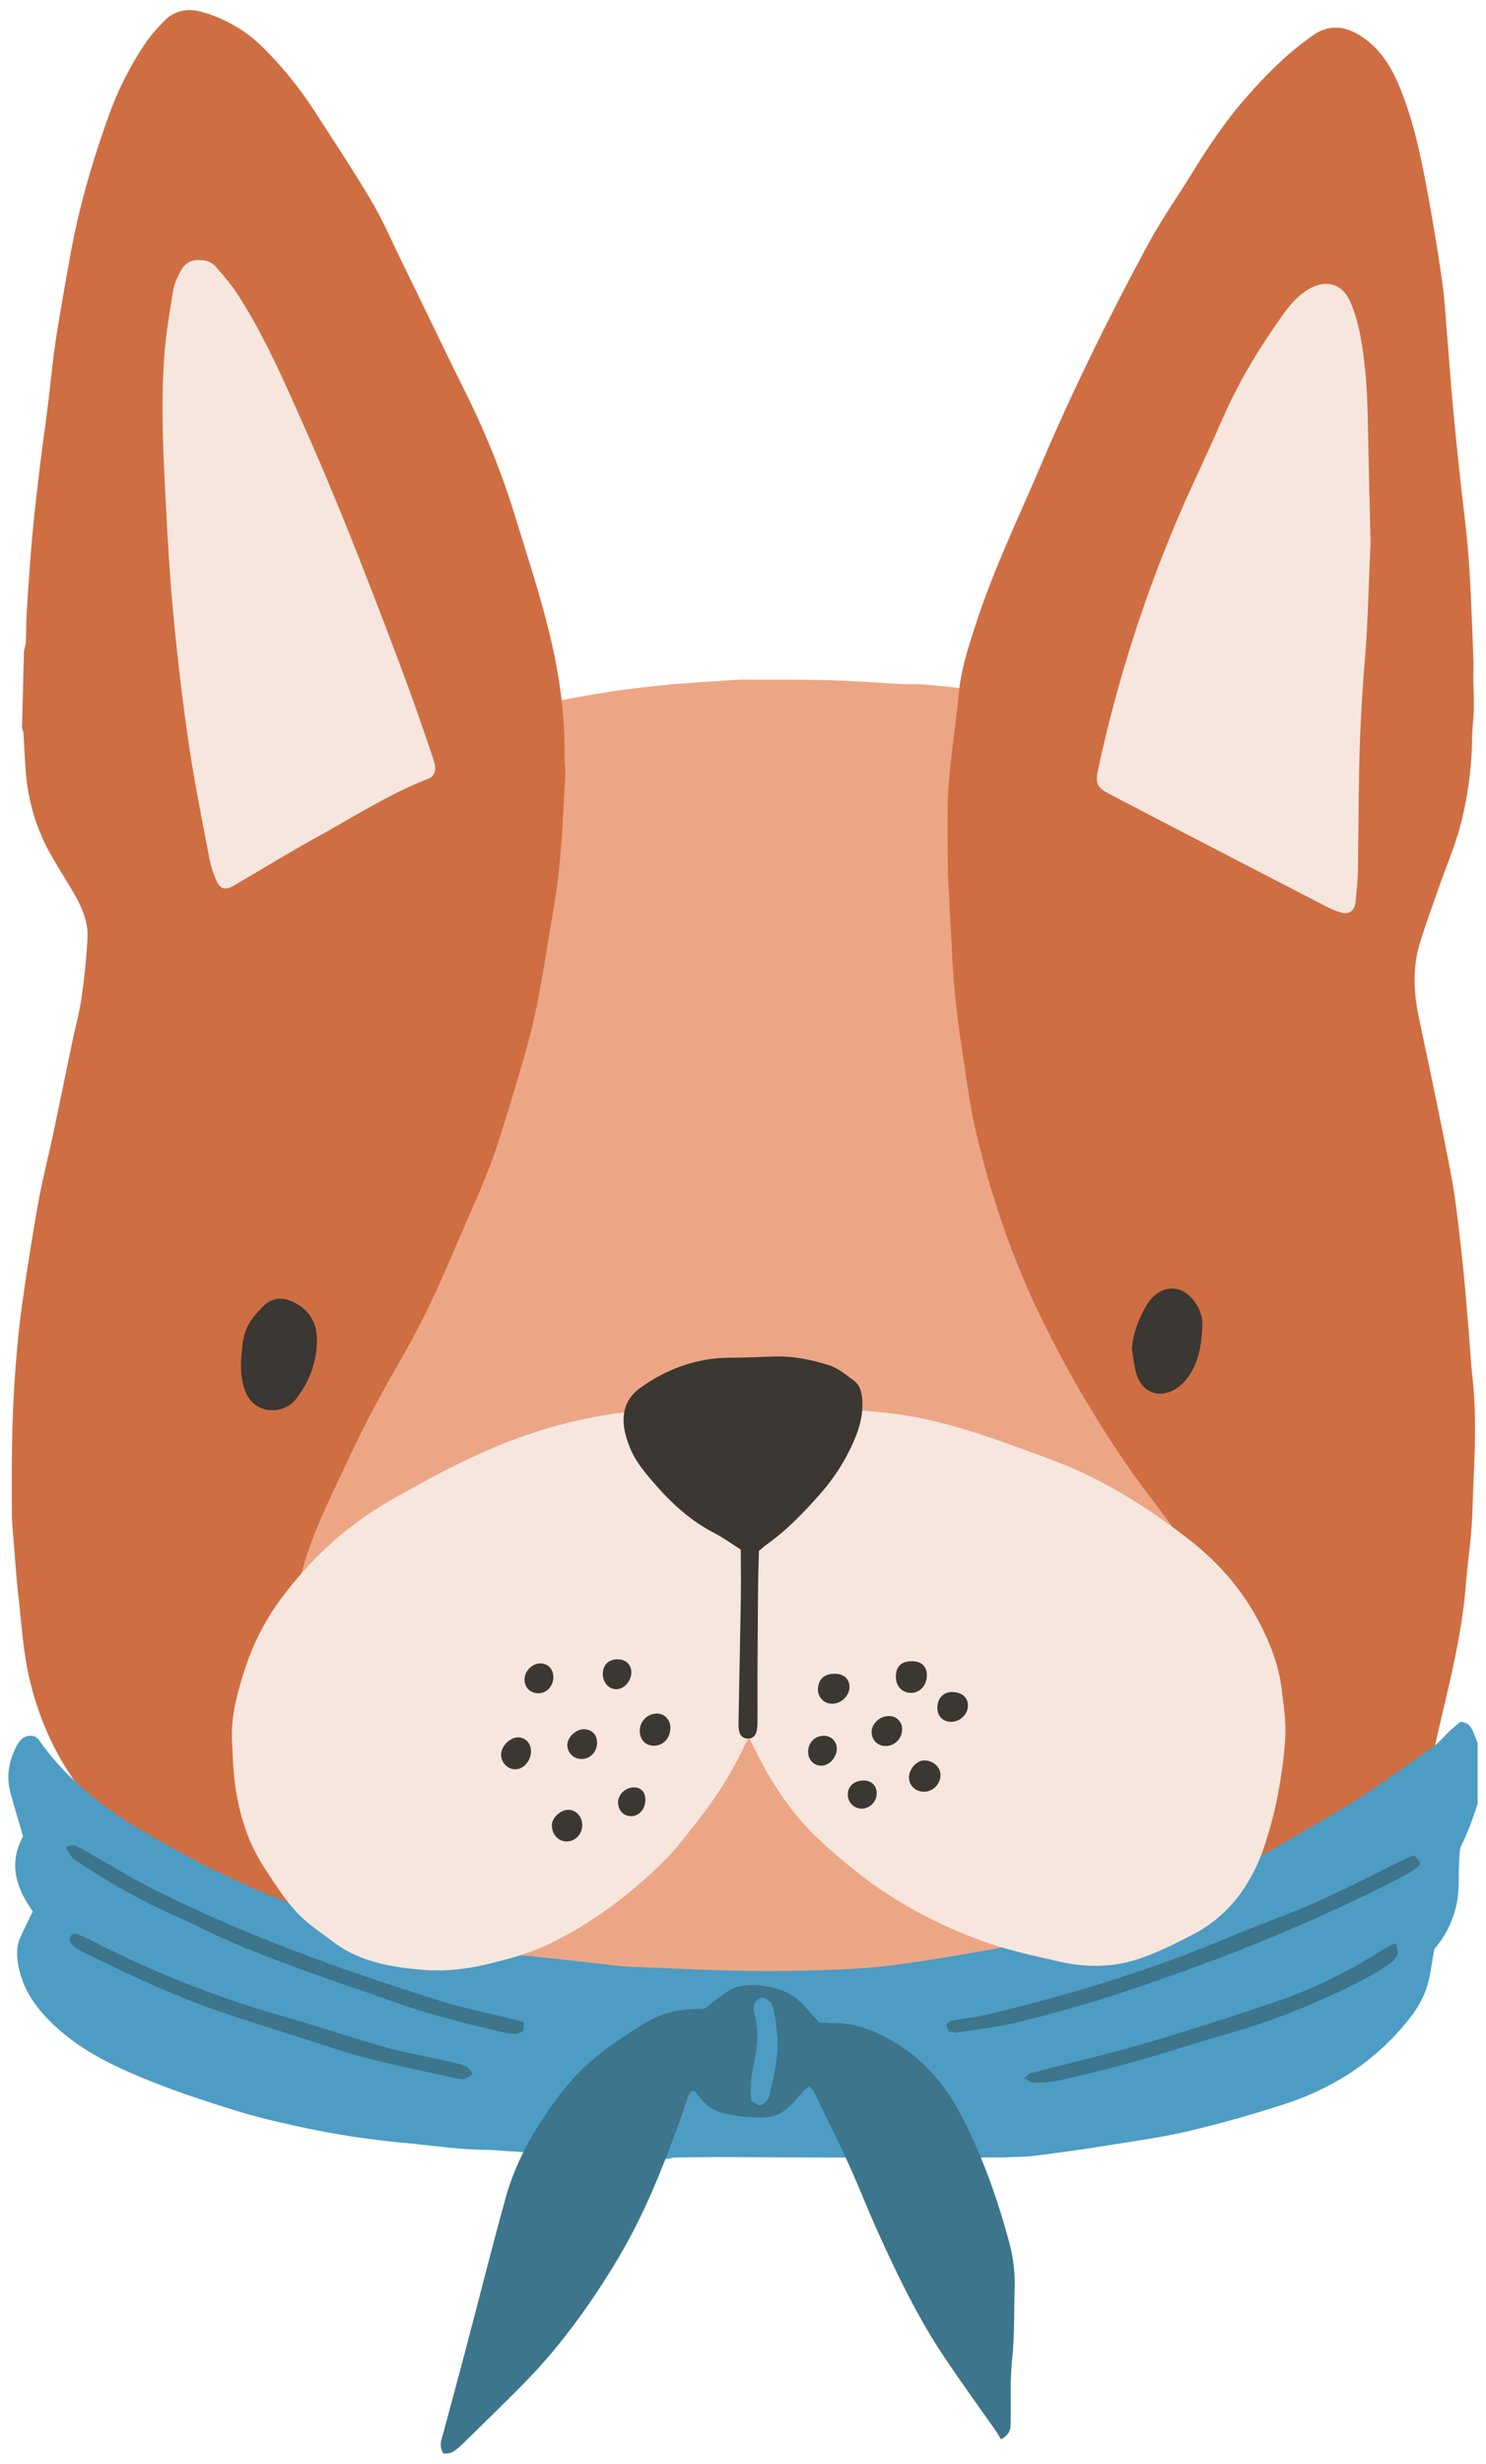 <?xml version="1.0" encoding="UTF-8"?>
<svg xmlns="http://www.w3.org/2000/svg" viewBox="0 0 73 121" fill="none">
  <path d="M26.829 34.515c1.083-.19 2.114-.39 3.149-.548.88-.135 1.773-.226 2.661-.326.43-.048.86-.075 1.291-.105.771-.053 1.538-.104 2.309-.154a5.29 5.29 0 01.37-.007c1.379.007 2.755-.008 4.134.03 1.185.031 2.37.126 3.559.187.353.017.71-.003 1.067.024.63.049 1.258.102 1.883.189.426.059.572.291.5.71a7.828 7.828 0 01-.171.749c-.284 1.02-.175 2.064-.211 3.099-.012.281-.061.561-.09.827-.004.551-.024 1.092-.008 1.633.04 1.185.098 2.37.146 3.557.029.63.05 1.26.094 1.89.069 1.064.166 2.126.231 3.189.105 1.655.459 3.274.759 4.9.284 1.57.698 3.116 1.294 4.609.439 1.094.82 2.21 1.303 3.284a35.137 35.137 0 001.635 3.192 99.702 99.702 0 002.788 4.53c.657 1 1.408 1.942 2.13 2.898.662.871 1.348 1.725 2.017 2.59.511.66 1.047 1.305 1.514 1.993.864 1.272 1.607 2.606 2.057 4.081.414 1.355.686 2.73.528 4.14-.252 2.194-.698 4.34-1.973 6.236-.486.721-.998 1.434-1.712 1.941-.653.464-1.339.906-2.179 1.055-.37.066-.714.278-1.075.407-2.707.962-5.45 1.793-8.307 2.21-1.327.194-2.658.359-3.989.524-.965.12-1.931.227-2.897.32-.536.053-1.08.087-1.62.091-1.095.01-2.194-.007-3.294-.011-1.59-.007-3.174-.169-4.748-.378-1.148-.153-2.297-.268-3.445-.413-1.392-.176-2.78-.365-4.172-.549-1.48-.196-2.97-.367-4.447-.6a4.626 4.626 0 01-2.102-.903c-1.424-1.094-2.488-2.45-3.104-4.132a27.9 27.9 0 01-1.19-4.22c-.13-.675-.19-1.367-.243-2.055a33.517 33.517 0 01-.077-2.116c-.016-1.82.317-3.593.864-5.324.317-.992.646-1.984 1.043-2.945.292-.709.702-1.37 1.068-2.05.401-.748.815-1.487 1.213-2.237.718-1.366 1.449-2.727 2.138-4.108 1.32-2.64 2.573-5.307 3.596-8.072.755-2.04 1.44-4.1 1.96-6.208.26-1.05.418-2.124.608-3.19.183-1.035.361-2.072.524-3.111.162-1.024.288-2.053.446-3.077.276-1.805.329-3.623.3-5.443-.008-.538-.101-1.076-.13-1.615-.02-.37 0-.743.005-1.188z" fill="#EDA685"></path>
  <path d="M1.175 31.988c.032-.157.085-.314.093-.473.024-.506.016-1.014.049-1.52.077-1.188.154-2.376.26-3.562.1-1.124.23-2.248.365-3.37.125-1.062.284-2.122.413-3.184.13-1.033.22-2.071.374-3.1.215-1.411.47-2.817.722-4.223.418-2.337 1.075-4.61 1.879-6.842A16.127 16.127 0 017.136 2.13c.276-.403.612-.771.953-1.12C8.601.488 9.258.405 9.915.586a6.845 6.845 0 013.08 1.823c.93.934 1.75 1.956 2.463 3.06.946 1.463 1.908 2.92 2.796 4.418.532.894.946 1.86 1.404 2.797 1.084 2.223 2.155 4.454 3.25 6.671a39.578 39.578 0 012.415 6.056c.69 2.267 1.453 4.512 1.924 6.84.316 1.58.51 3.173.486 4.79-.008.37.053.744.033 1.114-.122 2.169-.195 4.339-.572 6.488-.365 2.081-.637 4.18-1.165 6.229-.349 1.34-.759 2.664-1.165 3.988-.28.911-.564 1.825-.916 2.71-.516 1.3-1.104 2.573-1.652 3.86-.69 1.619-1.416 3.22-2.28 4.755-.674 1.195-1.356 2.385-1.985 3.603-.62 1.205-1.18 2.44-1.761 3.666-.524 1.105-.994 2.23-1.347 3.404-.54 1.78-.84 3.594-.865 5.452-.012.85-.085 1.702-.04 2.548.11 2.045.377 4.064 1.278 5.944.252.523.487 1.055.735 1.58.69 1.448 1.818 2.489 3.132 3.352.175.114.374.199.41.438-.154.354-.256.412-.552.237-.36-.211-.698-.462-1.047-.686a1.693 1.693 0 00-.434-.217c-.937-.249-1.883-.454-2.808-.73-1.4-.416-2.788-.9-4.062-1.626-1.522-.87-3.06-1.723-4.419-2.865-2.483-2.092-4.078-4.73-4.809-7.867-.296-1.269-.377-2.588-.523-3.888-.114-.99-.179-1.984-.26-2.977-.032-.4-.073-.801-.077-1.203-.004-1.236-.012-2.472.016-3.708.025-1.116.073-2.234.155-3.347.08-1.068.182-2.136.328-3.195.232-1.65.487-3.296.78-4.935.198-1.128.486-2.24.726-3.362.333-1.572.653-3.147.982-4.72.142-.685.333-1.363.43-2.054a31.76 31.76 0 00.3-2.97c.037-.758-.255-1.465-.629-2.12-.39-.685-.828-1.345-1.213-2.034a9.746 9.746 0 01-1.165-3.73c-.073-.709-.089-1.424-.138-2.136-.004-.1-.044-.197-.073-.296.033-1.252.065-2.504.094-3.756zM57.538 95.125a15.04 15.04 0 01-.008-.292c.572-.575 1.116-1.064 1.595-1.612 1.173-1.346 1.932-2.929 2.484-4.615.194-.593.36-1.2.478-1.812.163-.811.061-1.629-.048-2.44-.244-1.768-.901-3.393-1.733-4.953-.5-.933-.99-1.874-1.57-2.757a54.14 54.14 0 00-2.313-3.233 46.16 46.16 0 01-2.61-3.846 55.089 55.089 0 01-2.901-5.34c-1.266-2.697-2.216-5.504-2.91-8.39-.353-1.459-.54-2.958-.767-4.445a50.41 50.41 0 01-.352-2.922c-.078-.784-.106-1.573-.15-2.36-.057-1.04-.11-2.08-.167-3.119 0-.03-.004-.059-.004-.089.004-1.4-.057-2.805.032-4.2.102-1.555.358-3.1.508-4.654.117-1.23.503-2.383.884-3.544.86-2.613 2.053-5.083 3.125-7.606 1.595-3.75 3.392-7.397 5.332-10.976.617-1.138 1.367-2.203 2.045-3.306.791-1.283 1.62-2.541 2.605-3.682C62.12 3.748 63.211 2.63 64.51 1.73c.816-.566 1.61-.439 2.374.06.876.572 1.424 1.423 1.826 2.374.755 1.784 1.124 3.67 1.469 5.563.243 1.347.47 2.699.661 4.055.13.912.179 1.835.256 2.754.09 1.052.158 2.105.256 3.156.113 1.26.243 2.517.377 3.774.101.947.227 1.891.32 2.838.078.77.134 1.542.175 2.313.065 1.264.11 2.527.158 3.79.012.328-.008.656-.004.985.008.505.033 1.012.02 1.518-.008.43-.077.86-.08 1.292a17.616 17.616 0 01-.585 4.37c-.272 1.019-.694 1.996-1.043 2.995-.329.941-.677 1.878-.962 2.834-.344 1.183-.275 2.382-.024 3.581.536 2.536 1.075 5.07 1.562 7.616.232 1.21.366 2.443.503 3.67.138 1.195.24 2.396.341 3.596.086.933.126 1.871.228 2.802.247 2.204.056 4.407-.008 6.61-.037 1.201-.228 2.397-.325 3.599-.199 2.52-.852 4.953-1.408 7.405-.053.232-.114.464-.146.7-.158 1.14-.78 1.996-1.697 2.626-1.322.912-2.661 1.814-4.037 2.643-1.57.945-3.173 1.832-4.792 2.69-.597.313-1.181.617-1.684 1.064-.179.158-.374.314-.703.122z" fill="#CF6E42"></path>
  <path d="M72.35 85.004c-.106-.232-.252-.431-.613-.447-.146.127-.337.28-.515.446-.272.254-.507.556-.808.77-1.213.866-2.418 1.74-3.672 2.547-1.144.739-2.35 1.389-3.522 2.091-1.546.928-3.174 1.701-4.821 2.419-1.254.543-2.544.992-3.815 1.496-.868.346-1.753.623-2.674.792-1.189.218-2.37.477-3.563.68-1.619.277-3.238.568-4.869.756-1.29.15-2.597.181-3.896.218a67.907 67.907 0 01-3.635.001c-1.737-.044-3.47-.13-5.207-.197a3.028 3.028 0 01-.182-.015c-1.57-.173-3.141-.364-4.712-.514a39.115 39.115 0 01-5.498-.92c-1.627-.394-3.234-.88-4.861-1.287-1.546-.386-2.975-1.074-4.411-1.736-1.072-.493-2.11-1.06-3.133-1.644-.941-.538-1.89-1.082-2.76-1.73-1.245-.929-2.377-1.99-3.27-3.285-.049-.073-.138-.12-.199-.172-.47-.122-.73.144-.909.49-.365.713-.507 1.469-.296 2.257.195.718.41 1.43.625 2.168-.747 1.34-.32 2.557.475 3.678-.223.468-.439.881-.621 1.307-.19.44-.175.882-.085 1.363.219 1.2.909 2.116 1.74 2.907.946.901 2.078 1.574 3.267 2.124 1.867.861 3.81 1.509 5.77 2.113 1.007.31 2.037.546 3.068.77 1.696.367 3.409.63 5.142.789 1.359.124 2.706.333 4.074.34.466.003 8.943.671 9.069.381 2.37-.061 4.727-.006 7.081-.006.304 0 8.964.011 9.268-.008.463-.029.934-.012 1.392-.07 1.169-.147 2.337-.309 3.498-.495 1.376-.22 2.763-.408 4.119-.724a59.519 59.519 0 004.658-1.308c2.451-.785 4.529-2.137 6.152-4.168.475-.596.832-1.232.994-1.973.106-.483.175-.974.264-1.49a4.86 4.86 0 001.144-2.481c.086-.548.04-1.115.073-1.672.02-.337-.004-.714.142-1 .317-.64.552-1.304.771-1.98v-2.983c-.08-.2-.15-.404-.24-.599z" fill="#4D9CC4"></path>
  <path d="M37.825 102.81c-.06.285-.178.53-.572.578l-.357-.217c0-.35-.028-.686.004-1.014.049-.428.146-.851.22-1.276a4.539 4.539 0 00-.041-1.927c-.081-.334-.114-.681.337-.864.381.096.54.335.592.611.09.482.162.971.183 1.46.036.901-.175 1.776-.366 2.649zm12.02 9.541a7.614 7.614 0 00-.264-2.211c-.584-2.193-1.347-4.328-2.406-6.337-.905-1.712-2.195-3.072-3.98-3.912-.715-.336-1.45-.552-2.245-.537-.243.004-.487-.03-.722-.045-.207-.233-.402-.433-.576-.648-.706-.87-1.648-1.162-2.723-1.174-.483-.006-.922.1-1.311.39-.349.26-.69.525-1.019.779-1.156-.013-2 .147-2.872.674-1.514.917-2.959 1.909-4.075 3.344-1.254 1.613-2.28 3.331-2.824 5.303-.686 2.481-1.31 4.977-1.968 7.466a679.66 679.66 0 01-1.084 4.045c-.089.326-.239.644.02 1.012.139-.022.305-.009.423-.077.186-.106.353-.254.507-.405.978-.956 1.956-1.908 2.918-2.877 1.826-1.841 3.335-3.93 4.666-6.142 1.348-2.242 2.305-4.668 3.182-7.127.101-.292.199-.588.304-.879.053-.135.065-.318.333-.301.077.095.174.211.268.33.316.409.718.681 1.23.772.336.059.669.145 1.01.166 1.497.095 1.752-.022 2.739-1.16.11-.127.247-.23.385-.353.102.123.179.185.215.264.568 1.171 1.153 2.336 1.692 3.52.491 1.072.917 2.174 1.4 3.249.97 2.152 1.989 4.282 3.303 6.249.828 1.238 1.705 2.444 2.56 3.666.086.127.163.265.244.401.536-.301.467-.635.475-.935.02-.993-.036-1.994.07-2.978.125-1.179.088-2.355.125-3.532zM69.46 91.106c.159.168.236.254.301.323-.02.097-.016.183-.053.211-.198.145-.393.297-.608.41-4.545 2.38-9.301 4.26-14.166 5.862-1.591.524-3.21.97-4.833 1.374-1.019.254-2.07.366-3.113.531-.113.018-.24-.03-.385-.051-.045-.115-.081-.221-.122-.332.093-.08.158-.174.235-.19.637-.118 1.29-.186 1.92-.34a100.5 100.5 0 003.773-.99 70.284 70.284 0 007.816-2.714 110.78 110.78 0 012.942-1.169c1.798-.687 3.506-1.574 5.227-2.433.328-.164.67-.308 1.067-.492zM25.729 99.31v.41c-.329.242-.682.162-1.003.086-1.813-.424-3.62-.871-5.376-1.496-1.607-.57-3.226-1.106-4.825-1.696-1.66-.613-3.307-1.249-4.89-2.051-.357-.183-.726-.344-1.096-.506-1.627-.713-3.152-1.598-4.634-2.566-.41-.267-.401-.28-.67-.792.16-.028.317-.106.431-.064.256.096.495.246.734.381 1.084.608 2.139 1.266 3.247 1.819 4.508 2.248 9.235 3.944 14.036 5.441 1.152.36 2.346.596 3.518.89.146.037.292.08.528.143zM23.217 101.822c-.316.364-.609.291-.868.232-1.94-.437-3.896-.797-5.795-1.411-1.976-.642-3.969-1.249-5.94-1.921-1.084-.37-2.143-.82-3.194-1.281-1.084-.473-2.139-1-3.206-1.51-.304-.147-.625-.287-.812-.657.037-.085.081-.19.114-.271.105-.022.174-.062.223-.043.227.09.459.185.678.299a51.021 51.021 0 009.605 3.794c1.643.468 3.258 1.021 4.906 1.482 1.014.284 2.057.462 3.088.696.3.068.605.142.893.255.117.048.194.207.308.336zM68.592 95.434c.029.247.102.431.053.57-.06.16-.207.307-.353.416a5.888 5.888 0 01-.78.504 35.358 35.358 0 01-7.214 2.959c-1.49.424-2.962.913-4.452 1.332a83.22 83.22 0 01-3.79.951c-.418.096-.856.1-1.286.112-.126.003-.256-.113-.47-.216.174-.128.255-.23.352-.256 1.591-.412 3.19-.793 4.772-1.226 1.287-.351 2.557-.75 3.827-1.151 1.185-.374 2.358-.77 3.534-1.168 1.916-.652 3.701-1.571 5.397-2.676.073-.048.17-.064.41-.151z" fill="#3C758C"></path>
  <path d="M32.262 69.764c2.163.138 3.433 1.302 4.062 3.34.097-.228.178-.383.231-.547.333-1.05.934-1.918 1.765-2.64.183-.16.317-.371.435-.633.203-.038.401-.104.604-.108 1.34-.023 2.674.054 4.01.186 2.304.227 4.483.93 6.642 1.72 1.145.419 2.305.822 3.4 1.352 1.802.871 3.47 1.973 5.045 3.208 1.38 1.079 2.52 2.374 3.343 3.914.577 1.078 1.031 2.218 1.169 3.451.081.68.187 1.363.179 2.042-.013.74-.11 1.483-.224 2.216a19.948 19.948 0 01-.82 3.428 8.695 8.695 0 01-1.067 2.158 6.658 6.658 0 01-2.377 2.12c-.869.458-1.758.9-2.683 1.217-1.29.442-2.637.443-3.968.137-1.279-.294-2.56-.564-3.794-1.02-1.916-.706-3.721-1.62-5.373-2.81a27.078 27.078 0 01-2.544-2.103c-1.433-1.32-2.468-2.935-3.312-4.68-.048-.101-.105-.2-.194-.36-.094.162-.17.266-.224.38-.714 1.574-1.7 2.97-2.78 4.305-.348.428-.68.872-1.07 1.26-1.697 1.696-3.588 3.13-5.759 4.179-.929.45-1.919.712-2.921.96-1.124.28-2.273.398-3.413.29-1.514-.142-3.015-.41-4.277-1.38-.532-.409-1.104-.776-1.579-1.24-.454-.444-.84-.969-1.197-1.496-.527-.775-1.05-1.558-1.387-2.442a11.165 11.165 0 01-.654-2.684c-.08-.664-.101-1.335-.134-2.004-.057-1.212.264-2.354.63-3.495a11.974 11.974 0 011.866-3.588c1.436-1.904 3.165-3.494 5.23-4.677 2.277-1.304 4.586-2.549 7.098-3.364a23.462 23.462 0 014.301-.978c.235-.03.479-.007.718-.026.41-.03.767.061 1.023.412zM67.33 26.676c-.097 2.021-.13 3.932-.288 5.831a83.109 83.109 0 00-.284 6.028c-.024 1.43-.024 2.862-.053 4.292-.008.491-.065.982-.113 1.471-.045.445-.317.632-.747.506a4.16 4.16 0 01-.739-.312c-2.41-1.242-4.816-2.49-7.223-3.737-1.124-.583-2.244-1.168-3.368-1.755-.633-.332-.718-.523-.568-1.22a67.683 67.683 0 014.821-14.364c.479-1.026.937-2.06 1.4-3.094.78-1.751 1.785-3.366 2.897-4.92.333-.462.707-.888 1.201-1.186.86-.514 1.664-.305 2.07.61.231.524.382 1.096.491 1.662.264 1.407.345 2.835.37 4.267.036 2.011.089 4.022.133 5.921zM9.81 12.779c.32-.015.6.104.8.334.36.414.73.83 1.026 1.287 1.294 1.98 2.232 4.14 3.194 6.287 1.562 3.493 2.958 7.053 4.317 10.63a140.523 140.523 0 012.041 5.67c.065.199.138.397.179.6.057.304-.057.549-.337.659-1.924.753-3.656 1.872-5.454 2.862-1.29.71-2.548 1.482-3.822 2.226-.09.053-.175.11-.268.161-.438.244-.686.17-.877-.3a5.208 5.208 0 01-.312-.975c-.35-1.856-.727-3.71-1.007-5.576-.296-2.001-.531-4.013-.734-6.026a107.773 107.773 0 01-.361-4.988c-.142-2.662-.309-5.328-.134-7.993.069-1.125.264-2.245.442-3.36.057-.343.215-.681.386-.991.19-.346.499-.548.92-.507z" fill="#F7E6DE"></path>
  <path d="M37.282 76.163c-.016.618-.037 1.184-.04 1.75-.013 1.415-.021 2.83-.03 4.246 0 .82.005 1.639 0 2.458 0 .16-.02.329-.068.48a.4.4 0 01-.414.282.409.409 0 01-.402-.3 1.44 1.44 0 01-.049-.439c.037-2.071.082-4.141.114-6.213.012-.773 0-1.546-.004-2.33-.442-.279-.852-.58-1.299-.812-1.148-.592-2.077-1.434-2.913-2.398-.491-.564-.974-1.13-1.25-1.84-.166-.432-.3-.863-.292-1.34.008-.69.316-1.2.86-1.58 1.311-.92 2.756-1.447 4.379-1.45.73 0 1.456-.042 2.187-.06.905-.025 1.785.153 2.633.417.467.145.885.486 1.283.792.312.24.365.632.385 1.013.037.734-.182 1.411-.479 2.068a9.779 9.779 0 01-1.598 2.465c-.8.907-1.636 1.775-2.626 2.482-.134.095-.251.207-.377.309zM11.85 66.66c.062-.5.058-1.216.484-1.816.182-.253.39-.49.608-.708.426-.422.942-.44 1.449-.204.771.36 1.18 1.012 1.18 1.85 0 1.087-.364 2.064-1.038 2.93-.6.771-2.013.793-2.475-.373-.187-.478-.248-.976-.207-1.678zM55.603 66.265c.053-.797.337-1.498.718-2.163a1.93 1.93 0 01.398-.478c.556-.495 1.282-.45 1.793.096.374.399.58.879.552 1.42-.032.653-.101 1.306-.373 1.917-.195.43-.455.806-.836 1.083-.8.576-1.696.315-2.009-.615-.134-.402-.166-.84-.243-1.26zM44.01 82.316c.012-.506.296-.754.843-.733.439.017.686.277.678.704-.008.485-.349.853-.783.85-.442-.002-.75-.345-.738-.821zM32.931 84.872c-.008.496-.365.868-.823.859-.414-.008-.686-.313-.678-.766a.844.844 0 01.873-.813c.373.019.637.32.629.72zM46.201 87.176a.824.824 0 01-.82.815c-.41-.009-.718-.305-.726-.69-.004-.423.37-.846.75-.848.435-.001.8.328.796.723zM41.047 82.2c.418.011.69.27.686.651-.004.42-.41.817-.836.818a.692.692 0 01-.714-.737c.024-.486.333-.748.864-.733zM27.112 89.613c.017-.378.463-.76.853-.733.369.026.649.368.637.775-.017.45-.37.797-.796.776-.41-.02-.71-.375-.694-.818zM26.086 86.006c-.004.467-.361.878-.767.883-.377.004-.698-.323-.702-.712-.004-.426.442-.871.86-.856.353.014.613.308.609.685zM46.794 83.095c.478.017.77.28.754.685-.016.437-.414.797-.86.776-.406-.02-.661-.317-.637-.745.024-.44.329-.732.742-.716zM44.314 84.959a.813.813 0 01-.852.786.672.672 0 01-.642-.709c.013-.42.447-.79.885-.761a.63.63 0 01.609.684zM29.328 85.623c-.02.458-.377.788-.816.756a.681.681 0 01-.64-.72c.028-.378.446-.749.823-.736.406.014.653.288.633.7zM27.182 82.414c-.029.442-.37.766-.784.74-.39-.025-.649-.321-.629-.717.02-.4.406-.764.8-.748.381.015.637.317.613.725zM29.612 82.181c.02-.443.308-.708.755-.693.41.015.67.288.645.686-.02.424-.386.797-.763.781-.365-.014-.653-.364-.637-.774zM40.483 85.243a.626.626 0 01.625.62c.012.425-.357.842-.75.848-.374.006-.658-.287-.658-.682 0-.457.333-.79.783-.786zM43.068 88.079c-.008.405-.34.743-.73.742a.688.688 0 01-.69-.71c.012-.405.324-.67.783-.67.385-.001.645.26.637.638zM31.702 88.411c-.012.46-.333.798-.734.779-.358-.017-.61-.304-.605-.691.008-.395.394-.74.808-.72.344.018.543.252.531.632z" fill="#3B3732"></path>
</svg>
